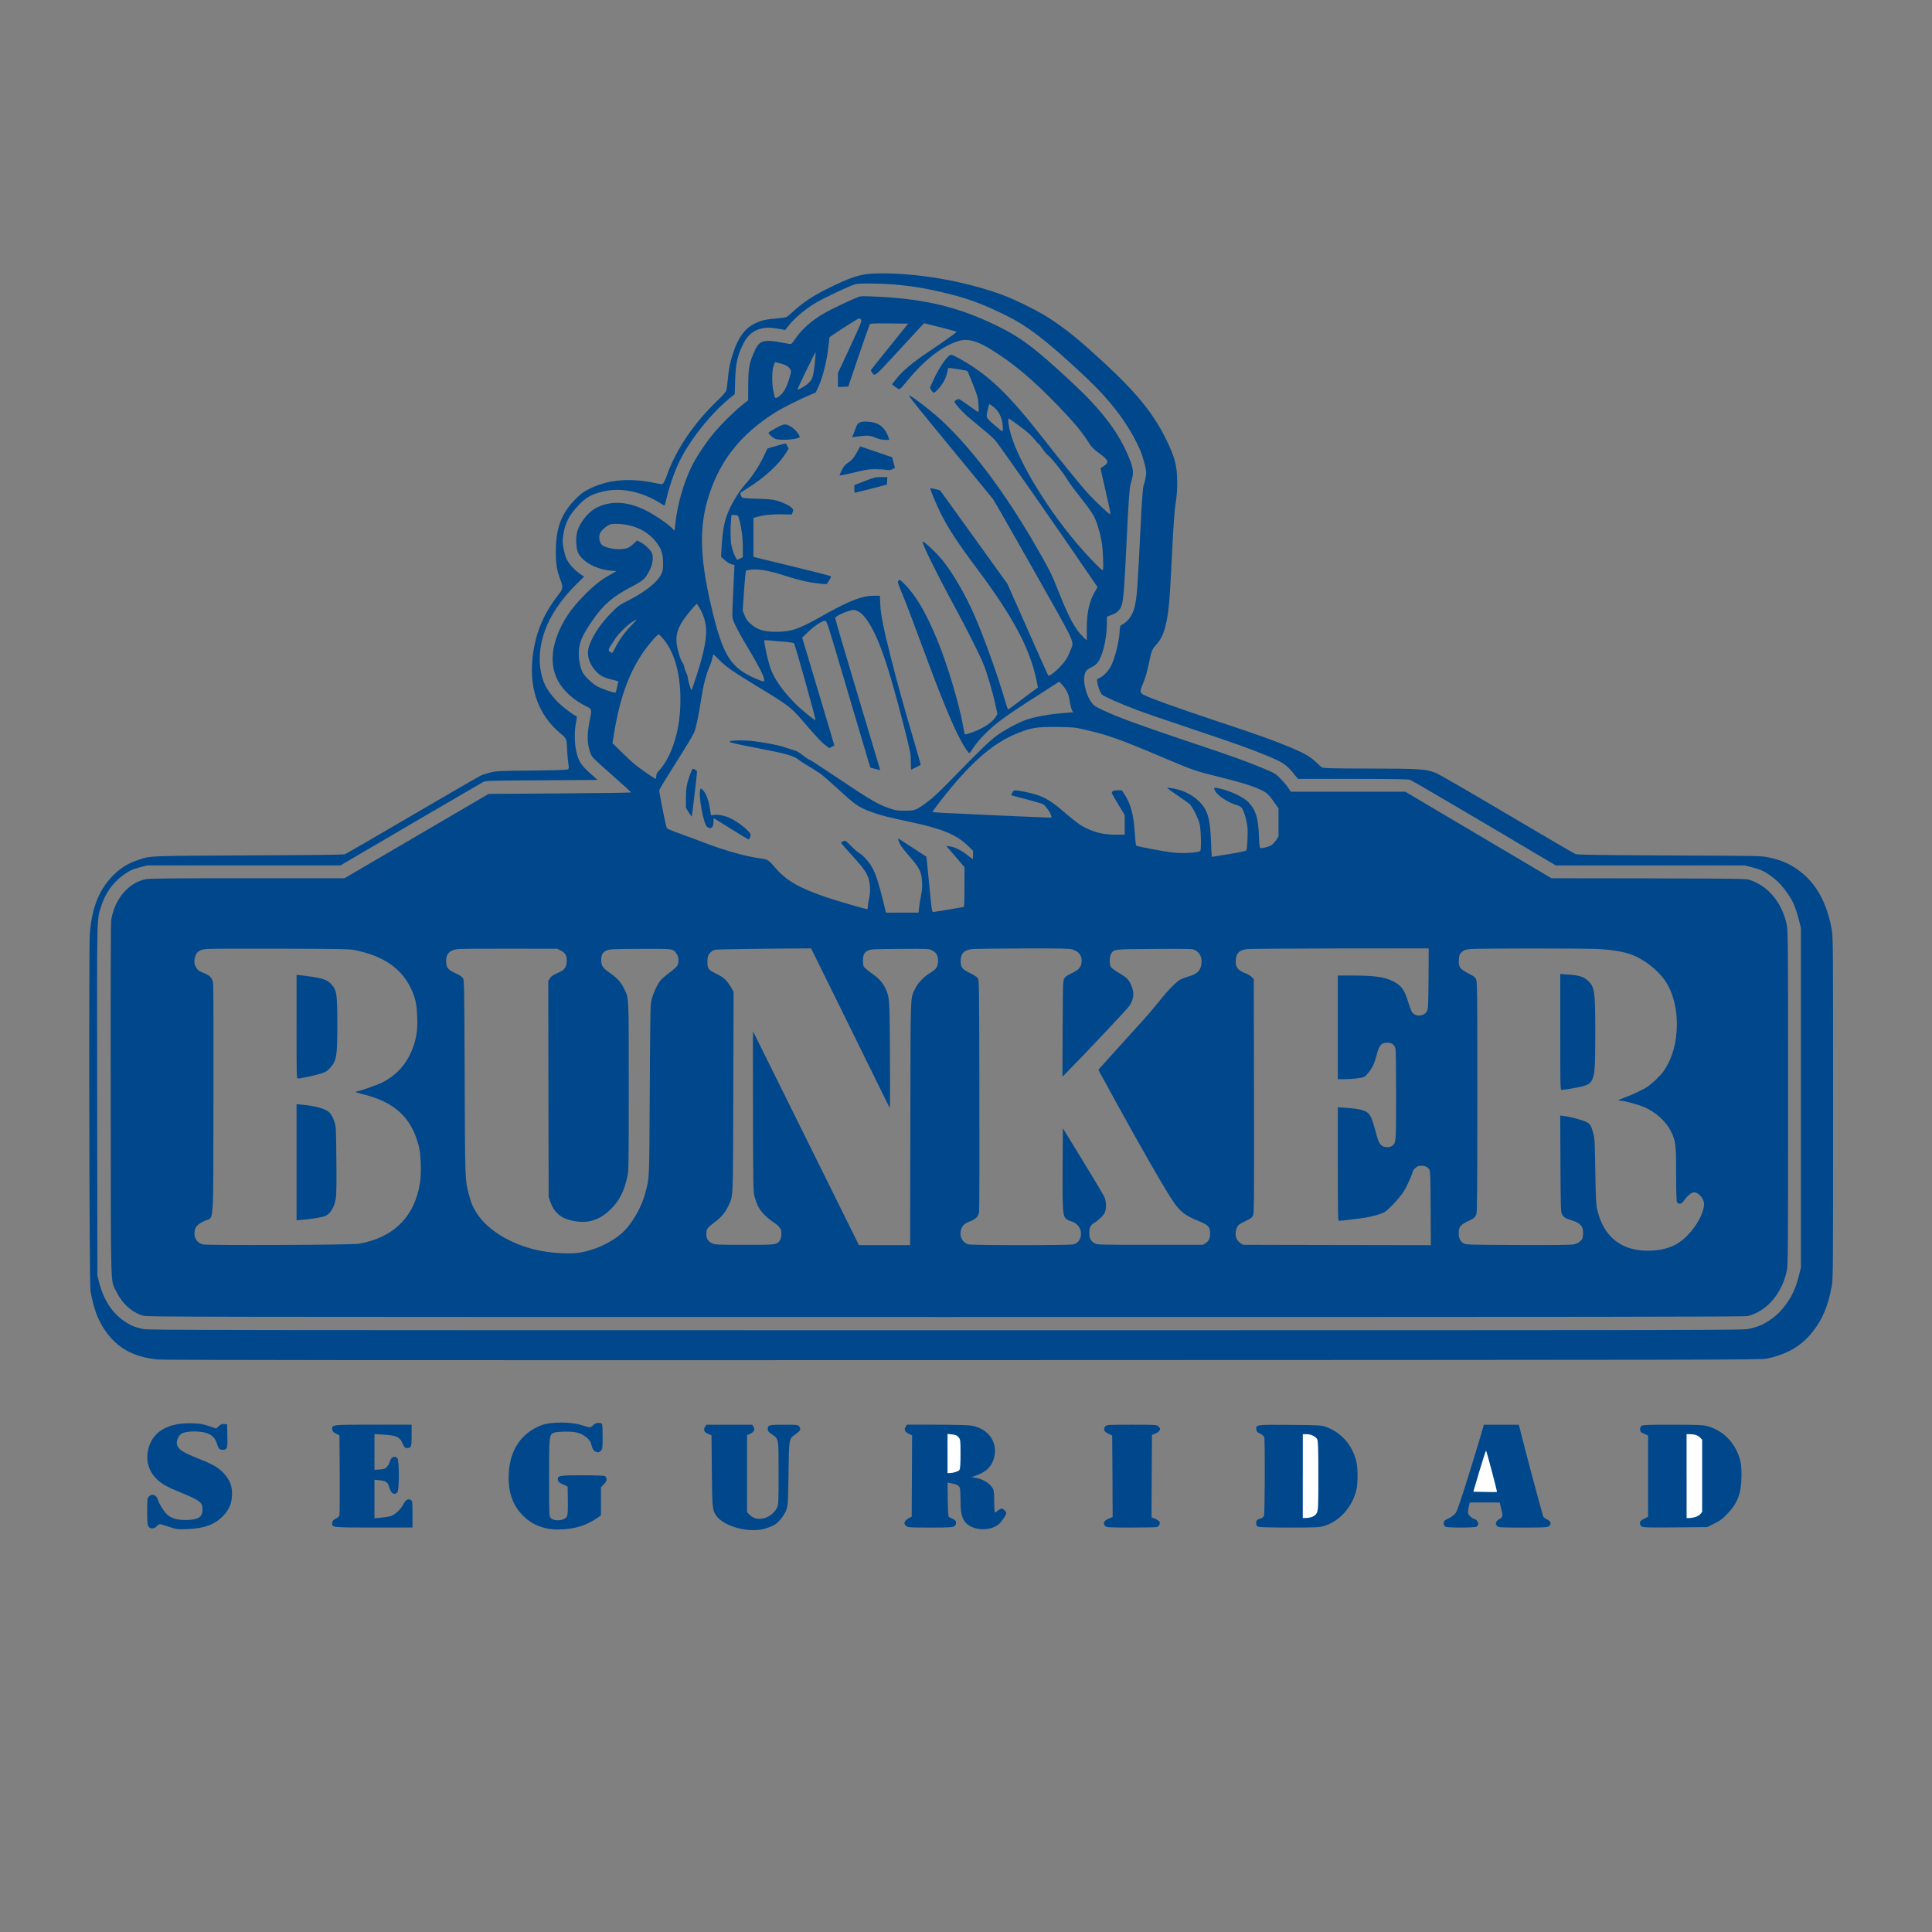 <?xml version="1.0" encoding="utf-8"?>
<!-- Generator: Adobe Illustrator 16.0.0, SVG Export Plug-In . SVG Version: 6.00 Build 0)  -->
<!DOCTYPE svg PUBLIC "-//W3C//DTD SVG 1.1//EN" "http://www.w3.org/Graphics/SVG/1.1/DTD/svg11.dtd">
<svg version="1.1" id="Capa_1" xmlns="http://www.w3.org/2000/svg" xmlns:xlink="http://www.w3.org/1999/xlink" x="0px" y="0px"
	 width="125px" height="125px" viewBox="0 0 125 125" enable-background="new 0 0 125 125" xml:space="preserve">
<rect x="0" y="0" width="125" height="125" fill="#808080" stroke="none"/>
<path fill="#00478C" d="M56.342,17.711c-0.782,0.06-1.328,0.245-2.661,0.893c-0.958,0.467-1.629,0.898-2.212,1.416
	c-0.227,0.204-0.458,0.403-0.514,0.45c-0.074,0.06-0.24,0.092-0.675,0.129c-0.703,0.055-1.031,0.129-1.462,0.341
	c-0.615,0.302-1.055,0.894-1.378,1.879c-0.204,0.607-0.287,1.027-0.353,1.74c-0.028,0.306-0.069,0.625-0.092,0.705
	c-0.024,0.086-0.246,0.341-0.63,0.707c-1.481,1.43-2.614,3.104-3.189,4.711c-0.096,0.269-0.212,0.527-0.259,0.578
	c-0.088,0.088-0.092,0.088-0.467,0.005c-1.652-0.362-3.096-0.242-4.284,0.347c-0.409,0.199-0.542,0.296-0.885,0.634
	c-0.949,0.943-1.309,1.873-1.318,3.386c-0.005,0.86,0.064,1.295,0.3,1.893c0.176,0.439,0.163,0.578-0.111,0.925
	c-1.027,1.305-1.56,2.628-1.708,4.248c-0.18,1.954,0.431,3.577,1.768,4.711c0.467,0.392,0.444,0.337,0.486,1.18
	c0.015,0.291,0.046,0.666,0.075,0.833c0.042,0.258,0.037,0.305-0.028,0.352c-0.056,0.041-0.684,0.06-2.304,0.079
	c-2.026,0.019-2.267,0.027-2.647,0.11c-0.227,0.055-0.532,0.148-0.671,0.208c-0.139,0.064-2.147,1.227-4.464,2.582
	c-2.314,1.355-4.271,2.489-4.35,2.518c-0.094,0.032-2.083,0.055-6.225,0.073c-6.569,0.032-6.335,0.024-7.111,0.283
	c-0.63,0.202-1.106,0.489-1.578,0.939c-0.949,0.905-1.444,2.1-1.583,3.83C5.74,61.294,5.776,83.104,5.854,83.521
	c0.205,1.125,0.454,1.824,0.903,2.495c0.786,1.186,1.855,1.785,3.452,1.943C10.607,88,23.887,88.01,62.312,88
	c49.613-0.014,51.584-0.018,51.987-0.096c1.295-0.265,2.234-0.807,2.947-1.699c0.671-0.832,1.042-1.717,1.272-3.031
	c0.079-0.435,0.083-1.129,0.083-11.475c0-10.452-0.004-11.039-0.083-11.516c-0.292-1.717-0.986-3.004-2.073-3.817
	c-0.615-0.469-1.161-0.708-2.031-0.897c-0.425-0.094-0.598-0.098-6.385-0.12c-4.961-0.024-5.974-0.043-6.108-0.098
	c-0.088-0.032-2.077-1.198-4.419-2.582c-2.342-1.389-4.41-2.582-4.596-2.656c-0.661-0.259-0.975-0.283-4.266-0.287
	c-2.414-0.004-3.007-0.019-3.095-0.069c-0.061-0.032-0.223-0.171-0.362-0.31c-0.369-0.361-0.734-0.583-1.526-0.92
	c-1.146-0.487-2.197-0.866-5.058-1.814c-2.535-0.848-4.095-1.406-4.58-1.648c-0.265-0.129-0.278-0.217-0.102-0.647
	c0.198-0.477,0.318-0.902,0.448-1.55c0.129-0.647,0.189-0.782,0.463-1.078c0.489-0.527,0.731-1.421,0.855-3.188
	c0.027-0.371,0.103-1.713,0.162-2.985c0.083-1.667,0.148-2.494,0.218-2.962c0.079-0.472,0.102-0.842,0.102-1.365
	c-0.004-1.059-0.152-1.614-0.735-2.799c-0.781-1.597-1.916-2.998-3.896-4.826c-1.714-1.583-2.402-2.146-3.532-2.902
	c-0.577-0.388-1.563-0.906-2.497-1.318c-1.533-0.675-3.861-1.263-5.924-1.5C58.355,17.701,57.105,17.651,56.342,17.711z
	 M58.24,18.442c0.971,0.105,1.526,0.199,2.42,0.397c1.81,0.407,2.813,0.763,4.522,1.615c1.272,0.629,2.489,1.56,4.576,3.494
	c1.009,0.934,1.513,1.448,2.083,2.132c0.817,0.977,1.443,1.957,1.896,2.971c0.208,0.467,0.422,1.264,0.422,1.56
	c-0.006,0.18-0.102,0.666-0.157,0.754c-0.051,0.083-0.12,0.926-0.189,2.37c-0.218,4.437-0.246,4.843-0.398,5.505
	c-0.129,0.551-0.417,0.968-0.824,1.176c-0.124,0.065-0.13,0.084-0.157,0.523c-0.036,0.574-0.291,1.606-0.514,2.068
	c-0.185,0.384-0.486,0.718-0.768,0.848c-0.186,0.084-0.186,0.084-0.157,0.292c0.037,0.253,0.176,0.634,0.287,0.776
	c0.088,0.111,1.142,0.583,2.263,1.009c0.375,0.144,1.976,0.694,3.553,1.222c2.869,0.962,3.868,1.318,4.998,1.791
	c0.939,0.394,1.175,0.561,1.646,1.157l0.236,0.291h3.545c2.768,0.005,3.585,0.019,3.715,0.065c0.093,0.032,2.249,1.291,4.794,2.795
	l4.627,2.739h6.108h6.107l0.444,0.111c0.537,0.139,0.769,0.235,1.151,0.494c0.409,0.278,0.746,0.606,1.065,1.037
	c0.438,0.587,0.634,1.018,0.856,1.897l0.129,0.508v10.989v10.989l-0.125,0.495c-0.18,0.714-0.375,1.185-0.681,1.647
	c-0.365,0.555-0.73,0.936-1.207,1.254c-0.458,0.306-0.75,0.426-1.347,0.561c-0.407,0.092-0.708,0.092-51.96,0.092
	c-46.882,0-51.583-0.005-51.907-0.074c-0.527-0.105-0.805-0.218-1.179-0.462c-0.852-0.565-1.408-1.407-1.708-2.597l-0.102-0.406
	L6.286,71.236C6.271,58.846,6.258,59.554,6.541,58.651c0.259-0.824,0.735-1.513,1.375-1.989c0.435-0.324,0.652-0.425,1.175-0.56
	l0.439-0.111h6.251h6.252l0.162-0.098c0.384-0.235,8.879-5.2,9.046-5.288c0.18-0.098,0.236-0.098,3.804-0.12l3.618-0.024
	l-0.491-0.439c-0.583-0.522-0.75-0.781-0.889-1.42c-0.12-0.537-0.129-1.258-0.019-1.832c0.065-0.333,0.069-0.421,0.024-0.44
	c-0.163-0.05-0.81-0.531-1.125-0.833c-0.37-0.351-0.769-0.883-0.92-1.226c-0.431-0.977-0.431-2.212,0.004-3.442
	c0.362-1.022,1.083-2.086,2.068-3.054l0.478-0.467l-0.273-0.186c-0.347-0.24-0.713-0.638-0.861-0.949
	c-0.065-0.129-0.152-0.444-0.199-0.693c-0.065-0.379-0.069-0.514-0.028-0.81c0.125-0.829,0.375-1.324,1.004-1.985
	c0.48-0.504,0.795-0.685,1.532-0.874c1.157-0.301,2.548-0.019,3.767,0.754c0.133,0.088,0.253,0.148,0.268,0.135
	c0.014-0.009,0.079-0.268,0.152-0.57c0.189-0.782,0.519-1.708,0.842-2.351c0.681-1.369,2-3.017,3.189-3.993l0.351-0.287l0.028-0.893
	c0.032-1.125,0.148-1.62,0.569-2.447c0.231-0.454,0.611-0.774,1.069-0.889c0.356-0.093,0.611-0.093,1.161,0l0.444,0.079l0.12-0.157
	c0.409-0.551,1.083-1.134,1.865-1.606c0.477-0.291,2.166-1.087,2.527-1.193C55.592,18.307,57.342,18.339,58.24,18.442z"/>
<path fill="#00478C" d="M55.51,19.224c-0.407,0.152-1.749,0.792-2.162,1.027c-0.842,0.486-1.494,1.069-1.924,1.716
	c-0.112,0.167-0.223,0.292-0.27,0.292c-0.045,0-0.236-0.032-0.43-0.069c-1.412-0.269-1.614-0.195-1.995,0.735
	c-0.268,0.648-0.31,0.921-0.319,2.045l-0.005,0.93l-0.37,0.292c-0.51,0.402-1.393,1.271-1.851,1.828
	c-0.57,0.688-1.147,1.567-1.458,2.207c-0.499,1.032-0.898,2.424-1.022,3.585l-0.056,0.519l-0.259-0.24
	c-0.343-0.315-1.078-0.806-1.601-1.065c-1.17-0.583-2.216-0.648-3.151-0.199c-0.55,0.263-1.11,0.943-1.29,1.573
	c-0.111,0.384-0.079,1.087,0.064,1.383c0.277,0.568,1.185,1.06,2.111,1.138l0.37,0.028l-0.463,0.263
	c-0.61,0.348-1.092,0.74-1.735,1.412c-0.611,0.639-0.967,1.115-1.301,1.74c-0.915,1.74-0.846,3.24,0.195,4.355
	c0.347,0.375,0.814,0.712,1.328,0.971c0.399,0.199,0.39,0.167,0.217,1.046c-0.166,0.833-0.143,1.434,0.075,2.012
	c0.088,0.236,0.171,0.32,1.365,1.374c0.699,0.617,1.268,1.135,1.268,1.147c0,0.019-2.078,0.047-4.613,0.065l-4.614,0.032
	l-4.659,2.726l-4.665,2.73h-6.284c-5.219,0-6.335,0.013-6.588,0.063c-1.106,0.236-1.972,1.245-2.216,2.597
	c-0.037,0.199-0.046,3.554-0.037,11.706c0.013,12.887-0.028,11.572,0.388,12.419c0.375,0.759,0.971,1.291,1.708,1.518
	c0.268,0.079,1.92,0.083,51.917,0.083c43.098,0,51.683-0.009,51.895-0.06c1.227-0.301,2.212-1.438,2.531-2.925
	c0.078-0.375,0.084-0.915,0.084-11.197c0-10.295-0.006-10.822-0.084-11.197c-0.31-1.435-1.185-2.493-2.393-2.896
	c-0.24-0.083-0.577-0.088-6.543-0.102l-6.288-0.009l-4.729-2.8l-4.729-2.799H87.22h-3.701l-0.18-0.265
	c-0.098-0.144-0.324-0.412-0.504-0.592c-0.315-0.315-0.349-0.338-1.07-0.64c-1.263-0.521-1.879-0.744-5.071-1.813
	c-3.067-1.031-4.373-1.513-5.381-1.985c-0.436-0.208-0.552-0.282-0.672-0.448c-0.435-0.592-0.628-1.579-0.397-2.023
	c0.047-0.092,0.157-0.18,0.319-0.259c0.135-0.06,0.306-0.17,0.375-0.245c0.37-0.366,0.676-1.549,0.676-2.633v-0.421l0.277-0.102
	c0.37-0.133,0.578-0.324,0.666-0.596c0.139-0.44,0.186-1.046,0.353-4.544c0.096-2.074,0.165-3.017,0.227-3.285
	c0.022-0.088,0.073-0.287,0.115-0.435c0.116-0.431,0.041-0.782-0.333-1.624c-0.657-1.477-1.726-2.855-3.476-4.488
	c-2.479-2.313-3.359-2.976-4.996-3.776c-2.384-1.162-4.574-1.699-7.549-1.847C55.769,19.149,55.708,19.149,55.51,19.224z
	 M55.708,20.686c0.06,0.088,0,0.236-0.712,1.772l-0.782,1.674v0.454v0.454l0.337-0.013l0.333-0.015l0.67-1.98
	c0.371-1.091,0.695-2.013,0.718-2.049c0.042-0.056,0.236-0.065,1.268-0.056l1.217,0.013l-1.208,1.5
	c-0.666,0.823-1.208,1.503-1.208,1.518c0,0.008,0.032,0.069,0.073,0.133c0.191,0.283,0.14,0.319,1.644-1.309
	c0.767-0.838,1.47-1.597,1.563-1.694l0.171-0.175l1.05,0.263c0.579,0.144,1.052,0.277,1.052,0.296c0,0.033-1,0.746-1.759,1.25
	c-1.069,0.712-1.745,1.271-2.156,1.804l-0.268,0.338l0.139,0.11c0.074,0.062,0.189,0.14,0.254,0.176
	c0.116,0.06,0.125,0.056,0.579-0.495c1.157-1.402,2.314-2.295,3.378-2.604c0.527-0.153,1.12-0.005,1.944,0.49
	c1.462,0.879,2.771,1.972,4.438,3.697c1.06,1.102,1.541,1.676,2.021,2.435c0.167,0.259,0.296,0.388,0.63,0.634
	c0.634,0.461,0.689,0.615,0.318,0.851c-0.105,0.069-0.198,0.129-0.208,0.133c-0.004,0,0.135,0.639,0.315,1.412
	c0.314,1.378,0.352,1.569,0.296,1.569c-0.061,0-0.986-0.87-1.374-1.295c-0.426-0.454-1.8-2.138-2.925-3.583
	c-2.286-2.923-3.535-4.123-5.414-5.182c-0.255-0.143-0.504-0.259-0.551-0.259c-0.221,0-0.759,0.759-1.161,1.638l-0.223,0.49
	l0.088,0.163c0.047,0.088,0.12,0.162,0.162,0.162c0.121,0,0.538-0.495,0.695-0.819c0.074-0.157,0.156-0.394,0.18-0.527
	c0.028-0.135,0.051-0.246,0.06-0.25c0.028-0.028,1.204,0.156,1.236,0.193c0.022,0.019,0.185,0.412,0.365,0.87
	c0.3,0.778,0.329,0.866,0.357,1.305c0.019,0.292,0.013,0.478-0.014,0.478c-0.024,0-0.302-0.185-0.617-0.417
	c-0.319-0.227-0.602-0.416-0.634-0.416c-0.106,0-0.291,0.106-0.291,0.167c0,0.098,0.435,0.588,0.818,0.93
	c0.2,0.17,0.621,0.527,0.939,0.787c0.32,0.253,0.71,0.602,0.861,0.758c0.223,0.232,4.109,5.803,6.493,9.306l0.147,0.222
	l-0.186,0.315c-0.36,0.625-0.514,1.342-0.514,2.461v0.666l-0.234-0.227c-0.52-0.508-0.926-1.253-1.583-2.919
	c-0.444-1.125-0.583-1.402-1.436-2.887c-2.109-3.678-4.428-6.719-6.464-8.491c-0.495-0.43-1.439-1.157-1.634-1.258
	c-0.296-0.153-0.448-0.347,3.138,4.016c1.097,1.333,2.06,2.508,2.139,2.609c0.078,0.102,1.268,2.18,2.646,4.618
	c2.794,4.951,2.61,4.554,2.393,5.141c-0.06,0.167-0.182,0.422-0.264,0.57c-0.274,0.461-1.092,1.211-1.194,1.097
	c-0.019-0.024-0.621-1.365-1.337-2.99l-1.305-2.942l-2.176-3.026l-2.179-3.022l-0.311-0.079c-0.167-0.042-0.315-0.07-0.324-0.06
	c-0.032,0.032,0.403,1.078,0.662,1.596c0.528,1.051,1.051,1.852,2.43,3.702c2.282,3.063,3.332,5.038,3.768,7.07l0.11,0.527
	l-0.485,0.353c-0.269,0.195-0.698,0.518-0.953,0.712c-0.255,0.199-0.477,0.36-0.495,0.36s-0.097-0.235-0.181-0.522
	c-0.486-1.667-1.366-4.123-1.994-5.563c-0.598-1.365-1.417-2.776-2.087-3.59c-0.412-0.5-1.213-1.25-1.273-1.188
	c-0.069,0.073,0.939,2.113,2.109,4.271c0.759,1.401,1.561,3.002,1.824,3.636c0.227,0.551,0.593,1.783,0.764,2.578l0.148,0.666
	l-0.116,0.191c-0.203,0.351-0.871,0.782-1.542,1.009c-0.24,0.079-0.444,0.133-0.454,0.129c-0.008-0.009-0.06-0.268-0.115-0.574
	c-0.264-1.468-1.046-4.054-1.689-5.6c-0.731-1.753-1.378-2.85-2.115-3.576c-0.282-0.273-0.3-0.287-0.37-0.208
	s-0.056,0.124,0.152,0.638c0.343,0.823,0.759,1.92,1.476,3.864c1.083,2.943,1.842,4.788,2.37,5.784
	c0.24,0.454,0.527,0.879,0.587,0.879c0.019,0,0.148-0.171,0.283-0.384c0.147-0.227,0.444-0.578,0.734-0.865
	c0.761-0.755,1.325-1.162,4.24-3.022l0.555-0.356l0.186,0.199c0.292,0.315,0.436,0.621,0.495,1.06
	c0.028,0.208,0.088,0.458,0.135,0.555l0.088,0.167l-0.408,0.034c-1.11,0.077-2.138,0.263-2.715,0.485
	c-0.547,0.212-1.282,0.61-1.782,0.962c-0.449,0.315-1.213,1.056-3.101,2.999c-0.633,0.652-1.055,1.042-1.412,1.31
	c-0.763,0.564-0.813,0.583-1.481,0.578c-0.499,0-0.596-0.014-0.98-0.148c-0.716-0.245-1.204-0.522-3.036-1.749
	c-2.068-1.378-2.004-1.337-2.184-1.416c-0.073-0.032-0.268-0.167-0.429-0.296c-0.205-0.167-0.371-0.259-0.555-0.309
	c-0.144-0.038-0.408-0.125-0.588-0.186c-0.37-0.134-1.444-0.338-2.128-0.407c-0.652-0.065-1.434-0.037-1.434,0.047
	c0,0.051,0.401,0.148,1.712,0.397c1.942,0.375,2.443,0.514,2.758,0.769c0.115,0.096,0.397,0.282,0.625,0.411
	c0.227,0.134,0.444,0.268,0.481,0.301c0.036,0.032,0.143,0.097,0.231,0.139c0.088,0.046,0.634,0.518,1.213,1.045
	c1.133,1.046,1.332,1.185,2.166,1.49c0.523,0.195,1.221,0.375,2.475,0.634c2.064,0.436,2.998,0.815,3.753,1.541l0.341,0.334v0.268
	c0,0.144-0.009,0.265-0.028,0.265c-0.013,0-0.166-0.116-0.337-0.255c-0.366-0.296-0.814-0.52-1.138-0.564l-0.231-0.028l0.236,0.273
	c0.129,0.148,0.397,0.458,0.592,0.685l0.351,0.417v1.286c0,0.708-0.014,1.286-0.038,1.286c-0.019,0-0.448,0.074-0.957,0.162
	c-0.51,0.087-0.967,0.162-1.018,0.162c-0.093,0-0.103-0.069-0.251-1.588c-0.083-0.87-0.161-1.675-0.176-1.785l-0.027-0.204
	l-0.86-0.561c-0.473-0.31-0.889-0.582-0.926-0.601c-0.046-0.033-0.056-0.015-0.028,0.069c0.079,0.277,0.236,0.514,0.616,0.949
	c0.754,0.854,0.887,1.109,0.921,1.771c0.017,0.338,0,0.555-0.069,0.907c-0.052,0.254-0.112,0.602-0.125,0.772l-0.032,0.314h-1.055
	h-1.056l-0.193-0.8c-0.264-1.061-0.435-1.602-0.658-2.042c-0.203-0.402-0.592-0.846-0.898-1.027
	c-0.102-0.06-0.337-0.268-0.527-0.457c-0.329-0.343-0.343-0.353-0.473-0.297c-0.073,0.028-0.143,0.069-0.157,0.093
	c-0.009,0.019,0.283,0.365,0.658,0.769c0.763,0.823,0.994,1.147,1.129,1.578c0.111,0.36,0.12,0.939,0.022,1.305
	c-0.036,0.139-0.069,0.342-0.069,0.448c0,0.13-0.019,0.199-0.06,0.199c-0.115,0-2.008-0.55-2.67-0.776
	c-1.768-0.611-2.559-1.07-3.281-1.916c-0.379-0.45-0.49-0.523-0.836-0.57c-0.949-0.114-2.366-0.508-3.703-1.018
	c-0.444-0.171-1.175-0.444-1.62-0.602c-0.444-0.156-0.823-0.319-0.842-0.352c-0.064-0.12-0.509-2.364-0.49-2.461
	c0.013-0.057,0.495-0.852,1.078-1.769c0.583-0.917,1.11-1.786,1.17-1.938c0.135-0.328,0.287-1.037,0.448-2.083
	c0.153-0.994,0.339-1.725,0.561-2.216c0.092-0.208,0.18-0.467,0.189-0.578c0.015-0.107,0.037-0.195,0.056-0.195
	c0.013,0,0.185,0.157,0.375,0.352c0.444,0.448,0.898,0.763,2.457,1.712c2.018,1.221,2.189,1.35,2.943,2.229
	c0.87,1.014,1.17,1.338,1.453,1.56l0.268,0.208l0.162-0.079c0.093-0.041,0.167-0.088,0.167-0.101c0-0.014-0.467-1.592-1.041-3.499
	l-1.037-3.47l0.384-0.37c0.416-0.399,0.902-0.718,1.091-0.718c0.121,0,0.131,0.028,1.453,4.516c0.737,2.484,1.371,4.627,1.412,4.757
	l0.084,0.231l0.31,0.078l0.314,0.079l-0.028-0.098c-0.013-0.055-0.671-2.252-1.462-4.886c-0.791-2.632-1.43-4.821-1.425-4.858
	c0.019-0.097,0.439-0.319,0.847-0.444c0.291-0.093,0.356-0.097,0.499-0.047c0.255,0.088,0.467,0.269,0.694,0.593
	c0.75,1.064,1.389,2.906,2.416,6.931c0.426,1.685,0.439,1.754,0.439,2.253c0,0.287,0.01,0.519,0.023,0.519
	c0.028,0,0.588-0.277,0.616-0.301c0.009-0.009-0.18-0.69-0.425-1.513c-0.639-2.162-1.083-3.771-1.486-5.353
	c-0.522-2.086-0.675-2.846-0.703-3.513l-0.028-0.564h-0.374c-0.806,0-1.638,0.328-3.448,1.355c-1.412,0.8-1.916,0.973-2.874,0.977
	c-0.823,0.005-1.271-0.143-1.716-0.561c-0.163-0.146-0.254-0.291-0.343-0.512l-0.12-0.311l0.088-1.263
	c0.045-0.694,0.105-1.281,0.129-1.305c0.028-0.026,0.203-0.06,0.397-0.073c0.5-0.042,1.144,0.079,2.147,0.403
	c0.894,0.287,1.477,0.42,2.212,0.504c0.375,0.045,0.467,0.042,0.495-0.009c0.022-0.033,0.092-0.148,0.157-0.259
	c0.092-0.144,0.107-0.2,0.06-0.218c-0.189-0.065-1.337-0.356-2.859-0.727c-0.954-0.23-1.824-0.439-1.929-0.467l-0.2-0.047v-1.263
	v-1.262l0.176-0.052c0.472-0.133,0.986-0.189,1.625-0.18l0.67,0.015l0.065-0.153c0.056-0.143,0.051-0.162-0.038-0.259
	c-0.157-0.167-0.605-0.384-1.003-0.491c-0.287-0.079-0.551-0.101-1.264-0.12c-0.495-0.013-0.926-0.046-0.958-0.069
	c-0.028-0.022-0.075-0.101-0.102-0.176c-0.042-0.134-0.042-0.139,0.417-0.417c1.101-0.681,2.081-1.577,2.531-2.327l0.152-0.25
	l-0.079-0.172c-0.045-0.092-0.102-0.167-0.12-0.167c-0.051,0-1.157,0.315-1.17,0.334c-0.005,0.009-0.116,0.24-0.25,0.523
	c-0.278,0.587-0.713,1.254-1.12,1.712c-0.555,0.629-1.06,1.494-1.309,2.244c-0.139,0.425-0.245,1.125-0.287,1.925l-0.033,0.602
	l0.245,0.212c0.144,0.129,0.324,0.236,0.435,0.264l0.189,0.046l-0.079,1.679c-0.078,1.565-0.078,1.694-0.008,1.888
	c0.139,0.38,0.439,0.936,0.99,1.852c0.619,1.026,1.018,1.804,1.018,1.999c0,0.069-0.019,0.129-0.037,0.129
	c-0.023,0-0.171-0.056-0.334-0.12c-1.818-0.736-2.299-1.5-3.081-4.863c-0.731-3.142-0.759-5.137-0.103-7.126
	c0.736-2.244,2.045-3.883,4.207-5.266c0.477-0.304,1.485-0.818,2.276-1.157l0.403-0.171l0.189-0.403
	c0.255-0.541,0.537-1.652,0.625-2.475c0.037-0.36,0.075-0.671,0.079-0.69c0.013-0.051,1.847-1.23,1.916-1.235
	C55.616,20.593,55.671,20.635,55.708,20.686z M52.71,23.564c-0.088,0.833-0.148,1.003-0.463,1.281
	c-0.167,0.148-0.621,0.399-0.652,0.362c-0.009-0.009,0.245-0.564,0.568-1.226c0.32-0.666,0.592-1.204,0.607-1.194
	C52.78,22.801,52.752,23.148,52.71,23.564z M50.989,23.731c0.235,0.221,0.24,0.25,0.06,0.814c-0.186,0.592-0.375,0.911-0.667,1.11
	c-0.24,0.172-0.246,0.167-0.356-0.411c-0.101-0.538-0.079-1.338,0.042-1.625l0.079-0.193l0.356,0.092
	C50.738,23.577,50.905,23.652,50.989,23.731z M64.229,26.285c0.383,0.292,0.605,0.708,0.647,1.235
	c0.019,0.268,0.015,0.384-0.023,0.384c-0.027,0-0.268-0.189-0.532-0.421c-0.407-0.356-0.482-0.444-0.482-0.559
	c0-0.176,0.139-0.778,0.177-0.778C64.034,26.146,64.126,26.21,64.229,26.285z M65.944,27.552c0.449,0.324,0.718,0.564,0.936,0.819
	c0.167,0.204,0.318,0.366,0.337,0.366c0.02,0,0.126,0.135,0.231,0.3c0.112,0.167,0.259,0.348,0.333,0.399
	c0.24,0.171,1.056,1.202,1.347,1.707c0.069,0.116,0.384,0.542,0.708,0.949c0.819,1.042,0.978,1.292,1.157,1.842
	c0.259,0.805,0.347,1.318,0.375,2.169c0.022,0.667,0.014,0.778-0.041,0.778c-0.075,0-0.653-0.588-1.306-1.319
	c-2.078-2.34-4.071-5.566-4.628-7.486c-0.139-0.482-0.208-1.027-0.124-1C65.297,27.085,65.603,27.303,65.944,27.552z M47.81,33.549
	c0.152,0.499,0.25,1.226,0.25,1.86v0.639l-0.18,0.092l-0.18,0.092l-0.098-0.161c-0.116-0.195-0.227-0.523-0.287-0.833
	c-0.056-0.278-0.065-1.083-0.019-1.575l0.032-0.351l0.213,0.013C47.745,33.341,47.75,33.345,47.81,33.549z M40.8,34.012
	c0.769,0.199,1.369,0.615,1.796,1.258c0.221,0.328,0.304,0.657,0.304,1.217c0,0.366-0.018,0.448-0.129,0.681
	c-0.253,0.514-1.06,1.151-2.16,1.703c-0.546,0.273-0.607,0.324-1.087,0.804c-0.737,0.741-1.329,1.685-1.462,2.329
	c-0.098,0.472,0.107,1.027,0.532,1.462c0.253,0.263,0.467,0.375,0.981,0.499c0.227,0.056,0.416,0.107,0.425,0.111
	c0.019,0.015-0.139,0.695-0.176,0.731c-0.045,0.052-0.829-0.212-1.17-0.393c-0.328-0.176-0.815-0.639-0.949-0.898
	c-0.157-0.31-0.255-0.754-0.255-1.198c-0.009-0.708,0.189-1.181,0.939-2.253c0.667-0.958,1.273-1.477,2.453-2.092
	c0.787-0.411,0.92-0.533,1.194-1.087c0.189-0.379,0.246-0.795,0.148-1.087c-0.06-0.189-0.444-0.555-0.75-0.722l-0.212-0.11
	l-0.26,0.236c-0.212,0.195-0.309,0.25-0.527,0.296c-0.491,0.101-1.258-0.028-1.503-0.255c-0.158-0.143-0.214-0.551-0.107-0.754
	c0.102-0.204,0.463-0.504,0.666-0.564C39.735,33.855,40.346,33.896,40.8,34.012z M45.376,39.551c0.236,0.48,0.342,0.981,0.31,1.481
	c-0.046,0.662-0.227,1.47-0.587,2.582c-0.182,0.555-0.337,1.022-0.347,1.031c-0.043,0.047-0.255-0.643-0.255-0.829
	c0-0.051-0.042-0.171-0.088-0.263c-0.051-0.098-0.106-0.26-0.125-0.356c-0.019-0.103-0.069-0.241-0.115-0.306
	c-0.116-0.163-0.204-0.412-0.324-0.898c-0.227-0.935,0-1.541,0.99-2.669l0.24-0.269l0.075,0.102
	C45.196,39.213,45.292,39.394,45.376,39.551z M40.832,40.481c-0.429,0.444-0.763,0.917-1.027,1.43
	c-0.092,0.184-0.184,0.337-0.203,0.337s-0.084-0.033-0.139-0.075c-0.125-0.088-0.107-0.18,0.102-0.476
	c0.079-0.116,0.176-0.264,0.213-0.333c0.146-0.269,0.823-0.943,1.114-1.12c0.163-0.092,0.302-0.171,0.315-0.171
	C41.216,40.074,41.049,40.258,40.832,40.481z M42.918,41.345c0.825,0.963,1.217,2.675,1.078,4.684
	c-0.105,1.601-0.643,3.082-1.401,3.877c-0.098,0.106-0.135,0.189-0.135,0.314c0,0.092-0.019,0.171-0.038,0.171
	c-0.06,0-0.977-0.634-1.323-0.916c-0.18-0.144-0.583-0.519-0.897-0.829l-0.574-0.564l0.032-0.199
	c0.379-2.518,0.949-4.183,1.907-5.613c0.379-0.564,0.98-1.254,1.063-1.222C42.66,41.059,42.789,41.193,42.918,41.345z M50.65,41.512
	c0.371,0.028,0.695,0.079,0.722,0.107c0.065,0.06,1.426,4.927,1.389,4.964c-0.047,0.051-0.954-0.694-1.398-1.151
	c-0.722-0.74-1.244-1.486-1.476-2.096c-0.18-0.481-0.439-1.601-0.439-1.902c0-0.014,0.12-0.019,0.268-0.004
	C49.859,41.448,50.281,41.485,50.65,41.512z M70.108,47.191c1.639,0.379,2.218,0.583,5.332,1.901c1.8,0.76,1.859,0.782,3.553,1.204
	c1.388,0.347,2.004,0.54,2.591,0.809c0.389,0.181,0.514,0.305,0.954,0.935l0.181,0.255v0.911v0.912l-0.148,0.231
	c-0.084,0.124-0.223,0.272-0.306,0.332c-0.161,0.107-0.62,0.224-0.727,0.186c-0.042-0.019-0.064-0.221-0.087-0.804
	c-0.047-1.149-0.191-1.62-0.648-2.13c-0.343-0.379-1.305-0.819-2.097-0.958c-0.171-0.026-0.186,0.005-0.088,0.199
	c0.167,0.319,0.838,0.755,1.458,0.935c0.14,0.042,0.231,0.107,0.291,0.199c0.152,0.255,0.319,0.866,0.348,1.276
	c0.027,0.444-0.02,1.339-0.079,1.435c-0.022,0.043-0.426,0.126-1.119,0.241c-0.593,0.093-1.093,0.177-1.106,0.177
	s-0.041-0.403-0.056-0.895c-0.055-1.614-0.213-2.15-0.814-2.729c-0.463-0.448-1.134-0.75-1.847-0.833
	c-0.105-0.015-0.184-0.005-0.171,0.014c0.014,0.019,0.334,0.246,0.709,0.505c0.379,0.255,0.722,0.5,0.758,0.545
	c0.2,0.224,0.547,0.932,0.626,1.26c0.092,0.394,0.12,1.675,0.036,1.759c-0.102,0.102-1.055,0.161-1.681,0.102
	c-0.573-0.051-2.405-0.394-2.465-0.458c-0.019-0.019-0.057-0.39-0.084-0.819c-0.078-1.181-0.259-1.859-0.657-2.477l-0.18-0.277
	h-0.269c-0.264,0-0.38,0.051-0.38,0.172c0,0.032,0.189,0.366,0.416,0.739l0.418,0.687v0.634v0.638h-0.557
	c-0.874,0-1.535-0.175-2.244-0.587c-0.175-0.107-0.666-0.482-1.078-0.843c-0.828-0.708-1.192-0.938-1.836-1.156
	c-0.38-0.126-1.144-0.283-1.393-0.283c-0.061,0-0.122,0.057-0.172,0.157l-0.074,0.158l0.379,0.101
	c1.689,0.45,1.712,0.454,1.819,0.589c0.217,0.259,0.347,0.463,0.388,0.605l0.043,0.148h-0.265c-0.245,0-5.558-0.236-6.868-0.306
	c-0.329-0.019-0.591-0.045-0.591-0.06c0-0.014,0.263-0.36,0.578-0.769c1.819-2.327,3.231-3.585,4.735-4.234
	c1.031-0.444,1.421-0.508,2.809-0.49C69.43,47.051,69.554,47.06,70.108,47.191z M22.934,61.47c1.851,0.365,3.026,1.161,3.651,2.479
	c0.283,0.592,0.379,1.018,0.407,1.809c0.033,0.801-0.028,1.277-0.222,1.87c-0.371,1.115-1.041,1.906-2.055,2.415
	c-0.315,0.161-1.481,0.569-1.62,0.569c-0.036,0-0.069,0.019-0.069,0.036c0,0.023,0.157,0.074,0.347,0.121
	c2.148,0.505,3.258,1.522,3.731,3.419c0.133,0.532,0.165,1.694,0.073,2.322c-0.337,2.203-1.721,3.583-3.975,3.962
	c-0.467,0.078-9.772,0.115-10.078,0.041c-0.39-0.098-0.598-0.435-0.532-0.864c0.041-0.283,0.203-0.45,0.647-0.658
	c0.626-0.291,0.556,0.662,0.57-7.755c0.009-3.997,0-7.394-0.014-7.556c-0.037-0.371-0.19-0.556-0.569-0.708
	c-0.379-0.152-0.454-0.208-0.57-0.444c-0.079-0.157-0.092-0.259-0.073-0.426c0.056-0.462,0.254-0.648,0.768-0.703
	c0.166-0.019,2.305-0.028,4.748-0.019C22.059,61.391,22.582,61.4,22.934,61.47z M36.279,61.498c0.306,0.151,0.407,0.341,0.388,0.715
	c-0.022,0.353-0.144,0.532-0.444,0.672c-0.458,0.204-0.542,0.258-0.643,0.412l-0.106,0.161l0.009,6.987l0.015,6.991l0.101,0.297
	c0.278,0.81,0.805,1.193,1.8,1.305c0.81,0.088,1.503-0.181,2.146-0.833c0.551-0.555,0.833-1.124,1.05-2.096
	c0.079-0.361,0.084-0.728,0.084-5.821c0-6.062,0.019-5.664-0.32-6.363c-0.193-0.392-0.439-0.656-0.943-1.008
	c-0.435-0.304-0.518-0.438-0.518-0.819c0-0.322,0.102-0.494,0.347-0.605c0.189-0.083,0.338-0.092,2.16-0.102
	c2.194-0.009,2.138-0.019,2.374,0.324c0.135,0.203,0.157,0.541,0.046,0.757c-0.042,0.075-0.268,0.278-0.504,0.454
	c-0.236,0.175-0.495,0.398-0.579,0.495c-0.203,0.251-0.448,0.759-0.568,1.199c-0.101,0.37-0.101,0.379-0.135,5.898
	c-0.032,5.933-0.019,5.627-0.268,6.594c-0.263,1.027-0.902,2.12-1.563,2.698c-0.778,0.667-1.911,1.156-2.934,1.264
	c-0.514,0.051-1.457,0-2.151-0.12c-1.852-0.324-3.504-1.27-4.267-2.443c-0.264-0.408-0.388-0.699-0.542-1.305
	c-0.227-0.885-0.227-0.875-0.25-7.529c-0.028-6.27-0.028-6.278-0.125-6.404c-0.051-0.073-0.199-0.18-0.323-0.234
	c-0.648-0.305-0.722-0.38-0.75-0.796c-0.037-0.503,0.208-0.777,0.75-0.837c0.152-0.019,1.665-0.032,3.358-0.026l3.078,0.004
	L36.279,61.498z M55.024,66.525l2.544,5.169l0.013-0.347c0.01-0.189,0.005-1.726-0.004-3.42c-0.019-3.373-0.022-3.401-0.3-3.997
	c-0.181-0.381-0.431-0.648-0.926-0.99c-0.227-0.163-0.435-0.343-0.467-0.408c-0.075-0.171-0.065-0.647,0.022-0.808
	c0.042-0.088,0.148-0.176,0.268-0.232c0.18-0.078,0.353-0.088,2.045-0.098c1.813-0.013,1.851-0.013,2.064,0.089
	c0.296,0.135,0.407,0.324,0.407,0.689c0,0.36-0.116,0.542-0.486,0.759c-0.403,0.236-0.814,0.657-0.986,1.022
	c-0.328,0.689-0.306,0.028-0.319,8.75l-0.013,7.857h-1.657h-1.657l-3.419-6.909c-1.879-3.794-3.424-6.912-3.433-6.926
	c-0.009-0.01-0.009,2.321-0.004,5.183c0.013,5.177,0.019,5.204,0.115,5.561c0.056,0.195,0.157,0.463,0.227,0.598
	c0.158,0.313,0.561,0.735,0.922,0.962c0.313,0.199,0.518,0.412,0.559,0.587c0.051,0.195-0.009,0.57-0.101,0.672
	c-0.227,0.251-0.218,0.251-2.263,0.251c-1.847,0-1.901-0.006-2.115-0.104c-0.264-0.12-0.36-0.291-0.36-0.624
	c0-0.296,0.055-0.37,0.578-0.769c0.421-0.319,0.652-0.597,0.851-1.031c0.315-0.671,0.296-0.259,0.315-7.395l0.019-6.445
	l-0.125-0.218c-0.3-0.518-0.471-0.689-0.924-0.915c-0.602-0.296-0.644-0.352-0.644-0.8c0-0.393,0.055-0.519,0.319-0.713
	c0.12-0.092,0.203-0.096,1.73-0.12c0.883-0.014,2.295-0.032,3.133-0.036l1.526-0.009L55.024,66.525z M69.383,61.429
	c0.453,0.133,0.656,0.444,0.587,0.888c-0.041,0.281-0.208,0.452-0.652,0.66c-0.291,0.143-0.407,0.222-0.467,0.338
	c-0.079,0.139-0.083,0.388-0.098,3.247l-0.014,3.102l0.209-0.209c1.207-1.222,4.006-4.191,4.122-4.373
	c0.287-0.448,0.328-0.827,0.143-1.277c-0.165-0.411-0.277-0.532-0.785-0.837c-0.273-0.161-0.514-0.337-0.556-0.411
	c-0.103-0.176-0.097-0.624,0.01-0.828c0.175-0.324,0.124-0.319,2.831-0.334c2.295-0.013,2.439-0.009,2.605,0.075
	c0.338,0.167,0.49,0.542,0.398,0.986c-0.075,0.369-0.287,0.564-0.76,0.703c-0.204,0.06-0.453,0.151-0.555,0.202
	c-0.277,0.139-0.806,0.672-1.402,1.421c-0.296,0.37-0.735,0.889-0.98,1.157c-0.246,0.269-1.009,1.115-1.699,1.879l-1.258,1.396
	l1.134,2.073c1.754,3.197,3.28,5.844,3.79,6.566c0.384,0.545,0.772,0.832,1.49,1.115c0.685,0.268,0.817,0.402,0.817,0.819
	c0.006,0.318-0.083,0.518-0.291,0.643l-0.166,0.107h-3.424c-3.341,0-3.43,0-3.583-0.094c-0.271-0.161-0.351-0.31-0.351-0.671
	c0-0.356,0.079-0.509,0.342-0.67c0.278-0.167,0.573-0.459,0.657-0.648c0.12-0.265,0.111-0.676-0.019-0.995
	c-0.06-0.144-0.689-1.202-1.402-2.359l-1.29-2.105l-0.015,2.545c-0.014,2.665,0.01,3.063,0.182,3.28
	c0.055,0.069,0.193,0.143,0.351,0.189c0.463,0.135,0.713,0.51,0.644,0.968c-0.042,0.259-0.218,0.463-0.473,0.532
	c-0.254,0.069-6.539,0.069-6.797,0c-0.388-0.106-0.597-0.505-0.486-0.921c0.073-0.273,0.24-0.44,0.559-0.555
	c0.413-0.157,0.58-0.334,0.617-0.648c0.019-0.139,0.026-3.568,0.019-7.612c-0.015-7.079-0.019-7.362-0.103-7.482
	c-0.051-0.078-0.25-0.208-0.509-0.336c-0.514-0.25-0.602-0.366-0.602-0.796c0-0.471,0.23-0.704,0.744-0.754
	c0.173-0.019,1.649-0.036,3.282-0.041C68.717,61.359,69.179,61.368,69.383,61.429z M92.427,63.287
	c-0.015,1.703-0.024,1.952-0.094,2.109c-0.181,0.394-0.814,0.417-1.004,0.037c-0.046-0.092-0.144-0.355-0.213-0.583
	c-0.25-0.818-0.439-1.083-0.984-1.36c-0.566-0.287-1.204-0.374-2.727-0.374h-0.847v3.354v3.354h0.384
	c0.52,0,1.162-0.073,1.314-0.148c0.152-0.073,0.44-0.438,0.589-0.754c0.063-0.129,0.155-0.406,0.212-0.62
	c0.176-0.699,0.3-0.838,0.735-0.838c0.27,0,0.444,0.144,0.5,0.412c0.022,0.092,0.037,1.435,0.037,2.989
	c0,3.04-0.005,3.072-0.241,3.262c-0.161,0.131-0.514,0.125-0.68-0.004c-0.181-0.139-0.255-0.315-0.427-0.99
	c-0.087-0.328-0.212-0.718-0.281-0.856c-0.218-0.426-0.542-0.536-1.828-0.615l-0.314-0.022v3.673c0,3.286,0.009,3.675,0.069,3.675
	c0.153,0,1.36-0.148,1.745-0.214c0.453-0.073,0.948-0.217,1.192-0.341c0.236-0.122,0.958-0.889,1.241-1.32
	c0.204-0.31,0.611-1.211,0.611-1.355c0-0.027,0.073-0.11,0.161-0.189c0.129-0.116,0.208-0.144,0.371-0.144
	c0.249,0,0.411,0.069,0.518,0.227c0.079,0.112,0.083,0.314,0.098,2.518l0.013,2.393l-6.074-0.01l-6.076-0.013l-0.167-0.107
	c-0.31-0.189-0.407-0.62-0.23-1.009c0.078-0.172,0.133-0.213,0.526-0.406c0.362-0.177,0.454-0.242,0.514-0.371
	c0.069-0.143,0.075-0.833,0.065-7.727l-0.015-7.566l-0.133-0.139c-0.075-0.079-0.25-0.185-0.39-0.236
	c-0.518-0.193-0.685-0.426-0.644-0.88c0.043-0.452,0.236-0.632,0.75-0.693c0.153-0.019,2.855-0.036,6.007-0.041l5.728-0.004
	L92.427,63.287z M103.494,61.404c1.175,0.084,1.847,0.227,2.43,0.519c0.813,0.407,1.582,1.097,1.951,1.753
	c0.403,0.708,0.617,1.61,0.617,2.581c0,1.186-0.283,2.199-0.834,3.013c-0.208,0.31-0.764,0.843-1.11,1.069
	c-0.281,0.186-1.018,0.527-1.481,0.689c-0.369,0.134-0.438,0.185-0.227,0.185c0.218,0,1.135,0.245,1.519,0.408
	c0.759,0.318,1.447,0.943,1.763,1.601c0.296,0.619,0.324,0.855,0.324,2.753c0,0.967,0.019,1.712,0.047,1.781
	c0.031,0.094,0.078,0.12,0.18,0.12c0.111,0,0.167-0.042,0.277-0.199c0.171-0.249,0.432-0.485,0.579-0.522
	c0.305-0.073,0.722,0.355,0.722,0.75c0,0.453-0.32,1.134-0.824,1.749c-0.685,0.832-1.425,1.198-2.554,1.259
	c-1.884,0.102-3.118-0.828-3.54-2.671c-0.065-0.281-0.088-0.716-0.116-2.447c-0.031-1.925-0.041-2.137-0.129-2.461
	c-0.143-0.527-0.208-0.63-0.495-0.76c-0.287-0.129-0.986-0.318-1.38-0.365l-0.268-0.032l0.015,3.09
	c0.013,2.754,0.022,3.114,0.088,3.263c0.102,0.218,0.222,0.302,0.619,0.418c0.593,0.175,0.787,0.41,0.755,0.911
	c-0.019,0.271-0.033,0.31-0.186,0.448c-0.11,0.106-0.245,0.172-0.416,0.204c-0.171,0.037-1.258,0.051-3.6,0.041
	c-3.129-0.013-3.365-0.019-3.508-0.098c-0.23-0.124-0.334-0.328-0.334-0.661c0-0.436,0.094-0.546,0.703-0.829
	c0.297-0.139,0.371-0.212,0.45-0.435c0.037-0.115,0.051-2.142,0.051-7.588c0-6.982-0.006-7.441-0.084-7.593
	c-0.064-0.13-0.162-0.204-0.495-0.371c-0.55-0.277-0.638-0.401-0.615-0.864c0.015-0.278,0.032-0.352,0.129-0.454
	c0.167-0.176,0.251-0.212,0.599-0.255C95.582,61.354,102.722,61.354,103.494,61.404z"/>
<path fill="#00478C" d="M55.648,27.325c-0.125,0.056-0.186,0.12-0.242,0.268c-0.041,0.107-0.115,0.306-0.17,0.444l-0.102,0.251
	l0.246-0.033c0.767-0.096,0.874-0.092,1.254,0.06c0.263,0.103,0.439,0.144,0.634,0.144h0.272l-0.069-0.199
	c-0.167-0.477-0.477-0.801-0.889-0.907C56.245,27.261,55.819,27.252,55.648,27.325z"/>
<path fill="#00478C" d="M50.202,27.696c-0.264,0.143-0.477,0.277-0.477,0.3c0,0.097,0.315,0.365,0.486,0.412
	c0.426,0.116,1.592-0.005,1.532-0.163c-0.079-0.199-0.296-0.458-0.51-0.597C50.849,27.391,50.753,27.395,50.202,27.696z"/>
<path fill="#00478C" d="M55.486,29.185c-0.235,0.431-0.36,0.579-0.628,0.759c-0.186,0.125-0.269,0.227-0.394,0.477
	c-0.092,0.172-0.152,0.329-0.139,0.343c0.019,0.013,0.431-0.073,0.921-0.189c0.791-0.195,0.944-0.218,1.397-0.218
	c0.283,0.004,0.602,0.023,0.718,0.047c0.167,0.027,0.24,0.018,0.375-0.047l0.167-0.088l-0.093-0.343l-0.088-0.338l-1.032-0.356
	l-1.037-0.351L55.486,29.185z"/>
<path fill="#00478C" d="M55.939,31.129l-0.662,0.259v0.25c0,0.25,0,0.255,0.129,0.223c0.071-0.013,0.542-0.135,1.052-0.268
	l0.924-0.24l0.015-0.246l0.014-0.242l-0.407,0.005C56.625,30.87,56.556,30.889,55.939,31.129z"/>
<path fill="#00478C" d="M44.667,50.054c-0.236,0.648-0.287,0.931-0.287,1.588v0.625l0.18,0.29c0.097,0.158,0.186,0.283,0.195,0.273
	c0.019-0.013,0.343-2.767,0.343-2.893c0-0.077-0.167-0.193-0.273-0.193C44.802,49.744,44.733,49.883,44.667,50.054z"/>
<path fill="#00478C" d="M45.311,51.063c-0.143,0.375,0.199,2.25,0.444,2.439c0.236,0.18,0.407,0.041,0.407-0.324
	c0-0.134,0.009-0.24,0.019-0.24c0.015,0,0.519,0.314,1.12,0.693c0.607,0.385,1.125,0.69,1.148,0.681
	c0.027-0.01,0.069-0.094,0.092-0.189c0.042-0.163,0.037-0.176-0.186-0.403c-0.272-0.282-0.81-0.656-1.138-0.8
	c-0.333-0.148-0.75-0.228-1.004-0.195L46,52.752l-0.079-0.499c-0.088-0.528-0.264-0.968-0.467-1.157
	C45.357,51.003,45.339,50.999,45.311,51.063z"/>
<path fill="#00478C" d="M19.187,66.424c0,3.295,0,3.354,0.088,3.354c0.18,0,1.091-0.193,1.457-0.31
	c0.306-0.092,0.412-0.152,0.57-0.318c0.471-0.491,0.523-0.756,0.523-2.796c0-2.114-0.033-2.304-0.435-2.721
	c-0.27-0.282-0.648-0.384-1.981-0.536l-0.221-0.028V66.424z"/>
<path fill="#00478C" d="M19.187,75.192v3.762l0.384-0.032c0.452-0.036,1.138-0.143,1.397-0.218c0.365-0.102,0.671-0.573,0.763-1.185
	c0.037-0.226,0.046-1.031,0.032-2.452c-0.013-1.842-0.026-2.156-0.096-2.396c-0.103-0.353-0.27-0.639-0.435-0.759
	c-0.302-0.213-0.885-0.366-1.73-0.444l-0.315-0.032V75.192z"/>
<path fill="#00478C" d="M100.949,66.767c0,3.438,0.004,3.752,0.073,3.752c0.145,0,1.015-0.143,1.286-0.217
	c0.454-0.111,0.603-0.209,0.714-0.462c0.166-0.39,0.193-0.848,0.193-3.06c-0.004-2.638-0.041-2.925-0.472-3.322
	c-0.287-0.272-0.568-0.356-1.365-0.412l-0.43-0.032V66.767z"/>
<path fill="#00478C" d="M37.649,92.212c0.525,0.169,0.564,0.169,0.727-0.006c0.157-0.168,0.526-0.202,0.582-0.05
	c0.017,0.05,0.032,0.426,0.032,0.838c0,0.678-0.009,0.762-0.11,0.862c-0.13,0.128-0.162,0.135-0.352,0.061
	c-0.129-0.05-0.22-0.211-0.286-0.52c-0.05-0.229-0.38-0.52-0.733-0.654c-0.24-0.089-0.442-0.118-0.889-0.118
	c-0.32,0-0.66,0.029-0.761,0.063c-0.329,0.116-0.335,0.161-0.335,2.931c0,2.365,0.006,2.492,0.106,2.594
	c0.247,0.246,0.906,0.18,1.051-0.105c0.051-0.1,0.068-0.396,0.057-1.035l-0.011-0.889l-0.151-0.073
	c-0.088-0.038-0.223-0.105-0.306-0.145c-0.102-0.045-0.163-0.124-0.174-0.212c-0.034-0.286,0.049-0.303,1.588-0.303
	c0.872,0,1.437,0.021,1.466,0.056c0.149,0.155,0.127,0.307-0.068,0.51l-0.201,0.206v0.912v0.91l-0.252,0.174
	c-0.72,0.498-1.52,0.733-2.488,0.738c-0.986,0.006-1.774-0.317-2.395-0.99c-0.609-0.659-0.881-1.505-0.832-2.6
	c0.065-1.526,0.793-2.628,2.069-3.138C35.592,91.981,36.899,91.972,37.649,92.212z"/>
<path fill="#00478C" d="M13.501,92.263l0.492,0.161l0.164-0.157c0.122-0.114,0.201-0.148,0.346-0.132l0.191,0.018l0.016,0.754
	c0.018,0.826-0.005,0.894-0.329,0.894c-0.186,0-0.251-0.083-0.357-0.428c-0.136-0.449-0.46-0.674-1.097-0.74
	c-0.481-0.05-0.99,0.004-1.186,0.127c-0.201,0.137-0.335,0.449-0.296,0.678c0.061,0.319,0.363,0.525,1.348,0.917
	c1.001,0.396,1.341,0.594,1.695,0.978c0.367,0.405,0.526,0.783,0.526,1.31c0,0.56-0.152,0.968-0.506,1.359
	c-0.546,0.615-1.239,0.884-2.359,0.929c-0.677,0.027-0.721,0.022-1.208-0.145c-0.28-0.096-0.548-0.174-0.593-0.174
	c-0.043,0-0.139,0.06-0.212,0.139c-0.168,0.18-0.408,0.184-0.526,0.018c-0.072-0.102-0.088-0.297-0.088-0.979
	c0-0.782,0.011-0.866,0.111-0.967c0.212-0.213,0.491-0.107,0.587,0.224c0.074,0.246,0.369,0.728,0.571,0.922
	c0.273,0.264,0.666,0.381,1.241,0.376c0.8-0.011,1.07-0.186,1.07-0.683c0-0.459-0.159-0.581-1.398-1.092
	c-0.895-0.362-1.237-0.552-1.573-0.883c-0.498-0.485-0.699-1.151-0.553-1.855c0.241-1.17,1.235-1.784,2.824-1.746
	C12.903,92.1,13.105,92.128,13.501,92.263z"/>
<path fill="#00478C" d="M26.633,92.866c0,0.743-0.028,0.822-0.291,0.822c-0.14,0-0.174-0.039-0.297-0.308
	c-0.179-0.409-0.385-0.503-1.214-0.559l-0.603-0.035v1.158v1.152l0.347-0.022c0.286-0.022,0.363-0.05,0.47-0.181
	c0.072-0.084,0.151-0.216,0.167-0.3c0.079-0.313,0.313-0.442,0.492-0.258c0.135,0.129,0.135,2.098,0,2.227
	c-0.195,0.202-0.413,0.054-0.519-0.335c-0.084-0.32-0.218-0.42-0.617-0.453l-0.34-0.035v1.248v1.247l0.408-0.041
	c0.218-0.02,0.503-0.061,0.625-0.094c0.274-0.074,0.661-0.431,0.845-0.788c0.146-0.28,0.29-0.364,0.469-0.269
	c0.107,0.057,0.113,0.11,0.113,0.922v0.867h-2.506c-2.74,0-2.724,0-2.685-0.307c0.011-0.13,0.067-0.191,0.224-0.264
	c0.124-0.062,0.224-0.152,0.241-0.224c0.018-0.073,0.022-1.258,0.018-2.646l-0.018-2.516l-0.223-0.119
	c-0.174-0.083-0.23-0.148-0.242-0.271c-0.039-0.309-0.044-0.309,2.657-0.309h2.477V92.866z"/>
<path fill="#00478C" d="M48.75,92.312c0.118,0.18,0.035,0.348-0.229,0.461l-0.189,0.076v2.495v2.496l0.186,0.183
	c0.462,0.465,1.369,0.236,1.733-0.437c0.123-0.229,0.123-0.273,0.123-2.286c0-2.316,0.022-2.191-0.465-2.522
	c-0.18-0.123-0.235-0.195-0.235-0.313c0-0.27,0.063-0.286,1.047-0.286c0.899,0,0.911,0,1.001,0.133
	c0.106,0.176,0.066,0.251-0.24,0.476c-0.454,0.325-0.43,0.225-0.465,2.551c-0.028,1.98-0.041,2.079-0.156,2.384
	c-0.14,0.351-0.476,0.766-0.756,0.938c-0.101,0.056-0.352,0.162-0.565,0.229c-1.018,0.33-2.717-0.113-3.204-0.834
	c-0.247-0.363-0.258-0.486-0.28-2.897l-0.022-2.298l-0.219-0.088c-0.256-0.102-0.324-0.265-0.199-0.453l0.088-0.141h1.482h1.481
	L48.75,92.312z"/>
<path fill="#00478C" d="M62.836,92.235c0.988,0.16,1.617,0.903,1.531,1.788c-0.082,0.716-0.443,1.163-1.176,1.427l-0.335,0.122
	l0.246,0.039c0.498,0.08,0.965,0.37,1.146,0.717c0.057,0.106,0.078,0.354,0.078,0.817c0,0.361,0.018,0.682,0.033,0.698
	c0.021,0.022,0.113-0.028,0.201-0.101c0.09-0.08,0.203-0.141,0.248-0.141c0.098,0,0.299,0.203,0.299,0.297
	c0,0.116-0.299,0.559-0.49,0.721c-0.57,0.477-1.708,0.415-2.153-0.122c-0.236-0.273-0.319-0.658-0.319-1.433
	c0-0.38-0.022-0.749-0.052-0.821c-0.058-0.141-0.217-0.218-0.609-0.286l-0.179-0.034l0.013,1.104
	c0.016,0.906,0.033,1.101,0.098,1.136c0.383,0.172,0.421,0.207,0.44,0.346c0.008,0.102-0.025,0.174-0.114,0.235
	c-0.106,0.078-0.335,0.089-1.567,0.089c-1.369,0-1.448-0.006-1.554-0.112c-0.062-0.061-0.111-0.128-0.107-0.157
	c0.012-0.132,0.107-0.244,0.274-0.334l0.197-0.096L59,95.5l0.013-2.634l-0.217-0.101c-0.253-0.111-0.32-0.274-0.197-0.458
	l0.079-0.129h1.918C61.645,92.179,62.657,92.201,62.836,92.235z"/>
<path fill="#FFFFFF" d="M61.305,94.045v1.265h0.13c0.24-0.006,0.568-0.106,0.637-0.2c0.051-0.074,0.073-0.363,0.073-1.036
	c0-0.9-0.007-0.944-0.13-1.09c-0.099-0.117-0.195-0.157-0.42-0.18l-0.291-0.026V94.045z"/>
<path fill="#00478C" d="M74.951,92.289c0.063,0.062,0.111,0.135,0.111,0.158c0,0.106-0.168,0.263-0.34,0.318l-0.189,0.068
	L74.516,95.5l-0.012,2.667l0.242,0.102c0.135,0.063,0.262,0.15,0.283,0.201c0.039,0.112-0.043,0.279-0.168,0.33
	c-0.043,0.016-0.801,0.033-1.672,0.033c-1.363,0-1.598-0.011-1.672-0.089c-0.186-0.185-0.1-0.363,0.236-0.497l0.234-0.095
	l-0.01-2.641l-0.02-2.634l-0.24-0.112c-0.279-0.13-0.357-0.309-0.207-0.477c0.094-0.106,0.184-0.11,1.719-0.11
	C74.768,92.179,74.846,92.183,74.951,92.289z"/>
<path fill="#00478C" d="M85.828,92.334c0.951,0.359,1.627,1.12,1.908,2.143c0.133,0.493,0.133,1.523,0,2.008
	c-0.291,1.073-1.086,1.94-2.043,2.236c-0.322,0.102-0.52,0.112-2.279,0.112c-1.221,0-1.965-0.022-2.035-0.057
	c-0.125-0.066-0.146-0.345-0.035-0.435c0.035-0.034,0.141-0.079,0.225-0.095c0.094-0.029,0.18-0.095,0.211-0.179
	c0.057-0.147,0.072-4.884,0.018-5.085c-0.018-0.065-0.127-0.161-0.262-0.225c-0.191-0.083-0.24-0.14-0.252-0.271
	c-0.041-0.314-0.018-0.314,2.197-0.297C85.408,92.206,85.506,92.212,85.828,92.334z"/>
<path fill="#FFFFFF" d="M84.289,95.506v2.712l0.188-0.006c0.363-0.005,0.621-0.121,0.721-0.33c0.088-0.179,0.1-0.412,0.1-2.403
	c0-1.657-0.016-2.243-0.07-2.35c-0.092-0.185-0.404-0.337-0.695-0.337h-0.242V95.506z"/>
<path fill="#00478C" d="M98.322,92.386c0.029,0.118,0.096,0.373,0.145,0.575c0.309,1.241,1.338,5.078,1.383,5.162
	c0.027,0.056,0.141,0.14,0.242,0.185c0.242,0.1,0.303,0.291,0.137,0.424c-0.111,0.091-0.262,0.102-1.705,0.102
	c-1.486,0-1.584-0.006-1.67-0.105c-0.139-0.146-0.074-0.309,0.16-0.447c0.225-0.128,0.236-0.196,0.105-0.707l-0.088-0.363h-0.967
	h-0.969l-0.061,0.248c-0.096,0.396-0.078,0.514,0.111,0.67c0.094,0.079,0.195,0.146,0.229,0.146c0.113,0,0.268,0.184,0.268,0.312
	c0,0.074-0.051,0.158-0.105,0.19c-0.145,0.074-1.879,0.074-2.025,0c-0.066-0.038-0.105-0.116-0.105-0.223
	c0-0.146,0.039-0.184,0.309-0.307c0.172-0.084,0.375-0.236,0.459-0.342c0.102-0.141,0.363-0.896,0.91-2.667
	c0.42-1.36,0.801-2.606,0.838-2.769l0.08-0.291h1.137h1.127L98.322,92.386z"/>
<path fill="#FFFFFF" d="M95.717,95.182l-0.393,1.331l0.756,0.016c0.414,0.009,0.76,0.009,0.773,0
	c0.023-0.033-0.674-2.672-0.707-2.672C96.129,93.856,95.934,94.454,95.717,95.182z"/>
<path fill="#00478C" d="M110.438,92.263c1.006,0.264,1.781,1.023,2.109,2.068c0.102,0.326,0.125,0.521,0.125,1.147
	c-0.008,1.129-0.229,1.744-0.906,2.46c-0.285,0.309-0.469,0.447-0.844,0.633l-0.477,0.233l-2.08,0.018
	c-1.861,0.017-2.092,0.005-2.174-0.073c-0.107-0.11-0.119-0.279-0.018-0.363c0.033-0.033,0.156-0.105,0.262-0.156l0.195-0.096
	v-2.628v-2.628l-0.168-0.074c-0.088-0.038-0.203-0.094-0.252-0.116c-0.115-0.063-0.131-0.307-0.025-0.421
	c0.082-0.076,0.313-0.088,2.008-0.088C109.73,92.179,110.164,92.195,110.438,92.263z"/>
<path fill="#FFFFFF" d="M109.123,95.506v2.712h0.154c0.295-0.006,0.602-0.107,0.729-0.252l0.123-0.146v-2.336v-2.337l-0.141-0.141
	c-0.145-0.146-0.352-0.215-0.678-0.215h-0.188V95.506z"/>
</svg>
